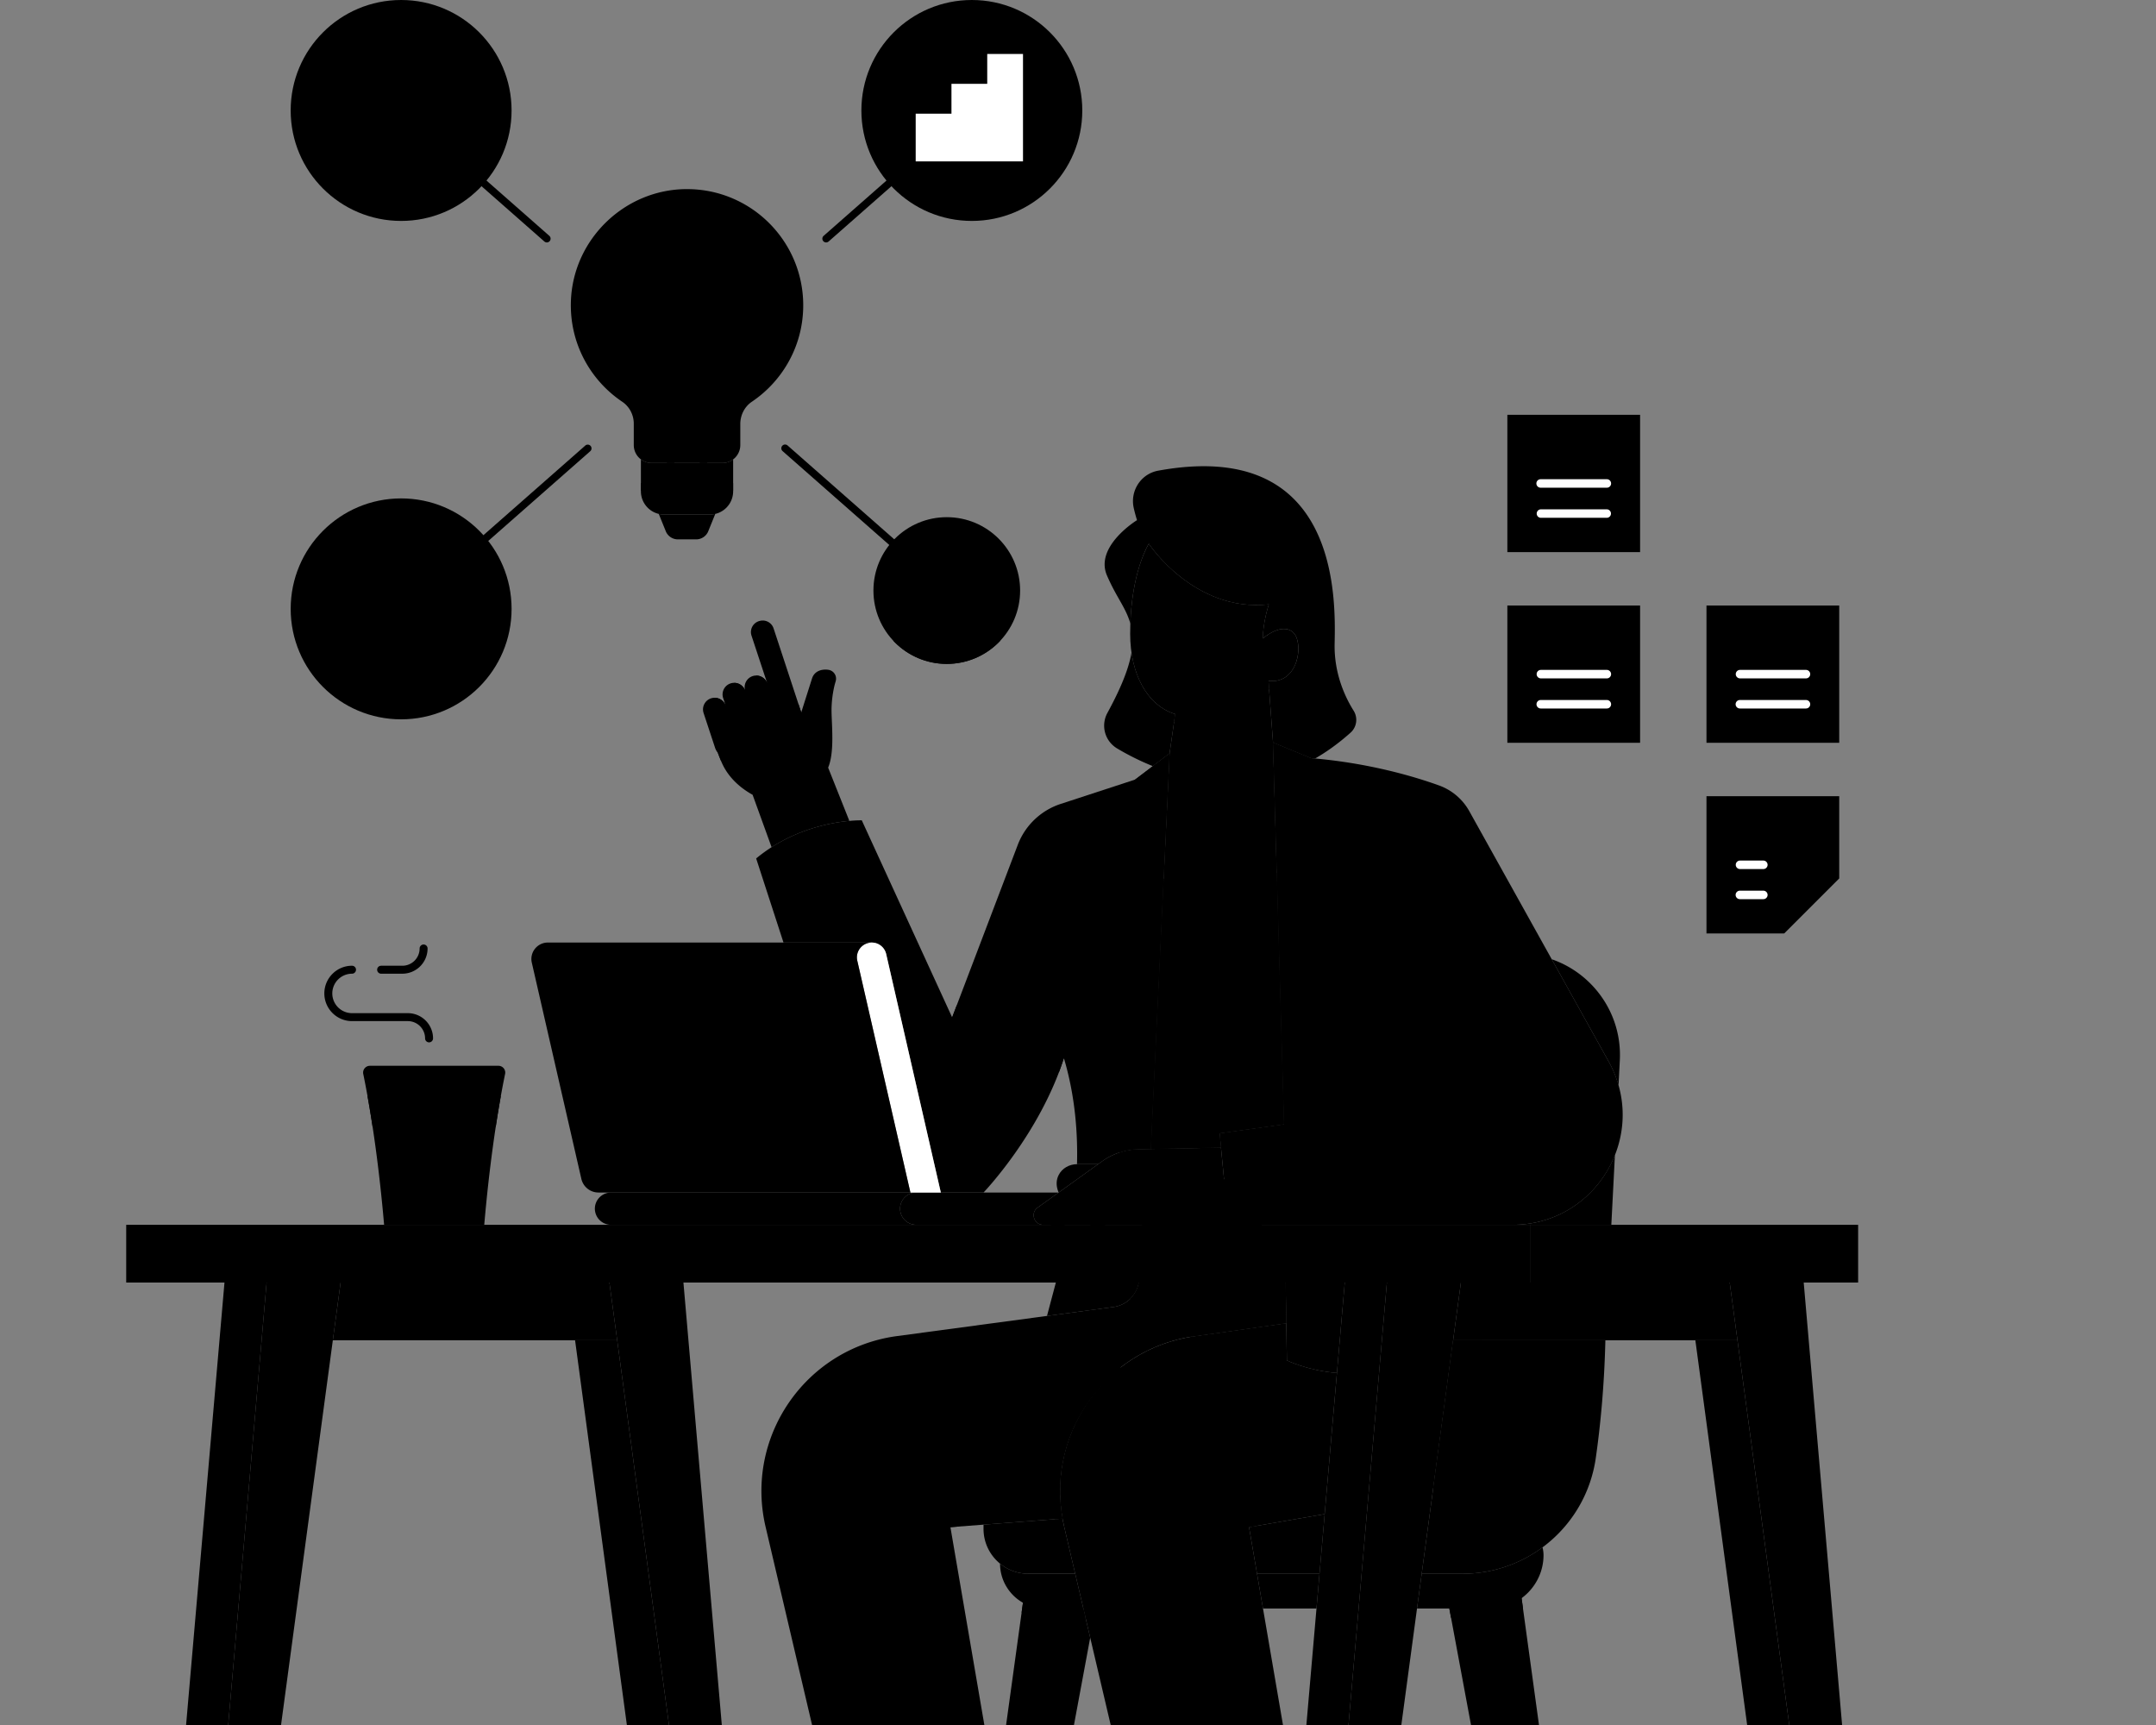 <svg width="500" height="400" fill="none" xmlns="http://www.w3.org/2000/svg"><rect width="100%" height="100%" fill="#808080" stroke="none"/><g clip-path="url(#a)"><path d="m288.13 273.24-18.895.818-6.597 15.007 30.89-2.747-5.398-13.078Z" fill="#E5E5E5" style="fill:color(display-p3 .898 .898 .898);fill-opacity:1"/><path d="M182.65 103.298a.873.873 0 1 0-1.152 1.312l27.427 24.128a.874.874 0 0 0 1.23-.08.874.874 0 0 0-.08-1.233l-27.427-24.127h.002Zm-56.407-47.3a.869.869 0 0 0 1.23-.08.875.875 0 0 0-.08-1.233l-16.558-14.567a.873.873 0 0 0-1.152 1.312l16.557 14.568h.003Zm9.515 47.3-27.428 24.127a.875.875 0 0 0 .575 1.53c.205 0 .41-.072.575-.217l27.428-24.128a.874.874 0 0 0-1.153-1.312h.003Zm55.832-47.083c.205 0 .41-.072.575-.217l17.913-15.758a.875.875 0 0 0-1.153-1.313l-17.912 15.758a.873.873 0 0 0 .575 1.53h.002Z" fill="#E9D5FF" style="fill:color(display-p3 .914 .835 1);fill-opacity:1"/><path d="M192.055 178c1.408-3.353.906-8.89.796-12.603-.08-2.747.362-5.167.73-6.657l.229-.79a2.076 2.076 0 0 0-1.684-2.63c-1.533-.23-3.248.265-3.803 1.992l-2.507 7.888-6.413-19.485a2.657 2.657 0 0 0-3.162-1.748l-.078.02a2.654 2.654 0 0 0-1.875 3.423l3.658 11.085a2.705 2.705 0 0 0-3.406-1.715 2.704 2.704 0 0 0-1.715 3.405 2.704 2.704 0 0 0-3.405-1.715 2.704 2.704 0 0 0-1.714 3.405l.584 1.775a2.704 2.704 0 0 0-3.405-1.715 2.704 2.704 0 0 0-1.715 3.405l2.681 8.117c.122.373.322.695.572.968.433 1.152.795 2.062 1.057 2.635 1.678 3.652 4.703 5.932 7.056 7.237l4.405 12.158c6.982-4.47 14.17-5.745 18.035-6.103L192.053 178h.002ZM289.668 354.128l1.852 10.8h14.488l1.2-13.835-17.54 3.035ZM246.805 354.05c-.15-.637-.28-1.272-.395-1.907l-18.322 1.397v.965c0 5.755 4.665 10.42 10.42 10.42h10.847l-2.552-10.877.002.002Zm90.19-43.265-7.29 54.143h9.463c15.552 0 28.712-11.445 30.912-26.84 1.1-7.693 1.98-16.873 2.225-27.303h-35.31Zm36.065-64.65a25.9 25.9 0 0 1 2.295 5.563l.3-5.828c.555-10.75-6.185-20.112-15.79-23.437l13.198 23.702h-.003Zm-22.265 37.88h22.89l.835-16.205c-3.625 9.195-12.47 16.205-23.727 16.205h.002Z" fill="#FECDD3" style="fill:color(display-p3 .996 .804 .828);fill-opacity:1"/><path d="M298.149 297.4h-34.045a6.896 6.896 0 0 1-5.882 5.67l-50.45 6.78c-21.103 2.993-35.09 23.45-30.223 44.2l19.963 85.09s25.077.23 36.072-8.245l-13.172-76.767 25.997-1.985c-3.607-20.083 10.16-39.39 30.618-42.293l21.275-3.017-.15-9.433h-.003Z" fill="#525252" style="fill:color(display-p3 .322 .322 .322);fill-opacity:1"/><path d="M310.047 318.372c-6.862-.585-11.61-2.92-11.61-2.92l-.137-8.62-21.275 3.018c-21.103 2.992-35.09 23.45-30.223 44.2l19.963 85.09s21.437.195 33.362-6.475l1.013-11.67-11.475-66.868 17.54-3.035 2.84-32.72h.002Z" fill="#525252" style="fill:color(display-p3 .322 .322 .322);fill-opacity:1"/><path d="M299.922 146.67c-2.662-2.49-7.042 1.375-7.042 1.375 0-3.78 1.375-7.902 1.375-7.902-17.35 1.89-27.838-14.073-27.838-14.073-1.117 1.955-4.317 8.625-4.317 20.915 0 9.23 3.917 16.613 10.445 18.598l-1.31 9.132-4.345 91.71 16.262-.317-.322-3.325 14.95-2.078-2.55-88.505-1.063-14.32c7.07.84 8.23-8.892 5.755-11.207v-.003Z" fill="#FECDD3" style="fill:color(display-p3 .996 .804 .828);fill-opacity:1"/><path d="M313.917 164.793c-1.907-3.035-4.55-8.528-4.402-15.518.217-10.347 1.16-47.825-40.923-40.132-4.017.735-6.57 4.7-5.66 8.682.22.958.473 1.913.758 2.788 0 0-9.893 6.045-6.973 12.83 2.203 5.115 4.45 7.547 5.425 11.192.373-10.795 3.233-16.74 4.275-18.565 0 0 10.485 15.963 27.838 14.073 0 0-1.375 4.122-1.375 7.902 0 0 4.38-3.865 7.042-1.375 2.475 2.315 1.315 12.048-5.755 11.208l1.063 14.32 8.727 3.592c.348.03.685.065 1.028.095 2.745-1.577 5.497-3.555 8.23-6 1.445-1.295 1.732-3.45.7-5.092h.002Zm-51.505-13.5c-.73 4.405-3.117 9.467-5.6 14.037a6.148 6.148 0 0 0 2.268 8.225 59.612 59.612 0 0 0 8.275 4.1l3.88-2.94 1.31-9.132c-5.47-1.665-9.1-7.128-10.133-14.288v-.002Z" fill="#404040" style="fill:color(display-p3 .251 .251 .251);fill-opacity:1"/><path d="M418.3 297.4h-17.162l27.155 201.678h7.51L418.3 297.4Z" fill="#E5E5E5" style="fill:color(display-p3 .898 .898 .898);fill-opacity:1"/><path d="m251.247 372.988-13.64-4.025-6.53 47.322 2.508 14.61c-1.118.863-2.383 1.633-3.753 2.323l4.503 20.93c.58 2.695 1.735 5.21 3.262 7.5l15.235-81.898-1.587-6.762h.002Z" fill="#F97316" style="fill:color(display-p3 .977 .451 .086);fill-opacity:1"/><path d="m251.75 375.135-.505-2.15-13.64-4.025-.682 4.95a12.467 12.467 0 0 0 5.405 1.225h9.422Z" fill="#7C2D12" style="fill:color(display-p3 .486 .176 .071);fill-opacity:1"/><path d="M311.643 499.078 338.798 297.4h-17.163l-17.502 201.678h7.51Z" fill="#E5E5E5" style="fill:color(display-p3 .898 .898 .898);fill-opacity:1"/><path d="M304.133 499.078 321.635 297.4h-9.767l-17.503 201.678h9.768ZM393.172 310.785l25.352 188.293h9.768l-25.353-188.293h-9.767Z" fill="#F5F5F5" style="fill:color(display-p3 .961 .961 .961);fill-opacity:1"/><path d="m402.94 310.785-1.802-13.385h-62.34l-1.803 13.385h65.945ZM158.495 297.4H141.33l27.158 201.678h7.507l-17.5-201.678ZM51.835 499.078 78.99 297.4H61.828L44.325 499.078h7.51Z" fill="#E5E5E5" style="fill:color(display-p3 .898 .898 .898);fill-opacity:1"/><path d="M52.06 297.4 34.558 499.078h9.767L61.828 297.4H52.06ZM133.365 310.785l25.355 188.293h9.768l-25.355-188.293h-9.768Z" fill="#F5F5F5" style="fill:color(display-p3 .961 .961 .961);fill-opacity:1"/><path d="M143.133 310.785 141.33 297.4H78.99l-1.802 13.385h65.945Z" fill="#E5E5E5" style="fill:color(display-p3 .898 .898 .898);fill-opacity:1"/><path d="M222.83 347.252a.924.924 0 1 0-1.755-.58 16.298 16.298 0 0 0-.665 7.455l1.873-.142a14.398 14.398 0 0 1 .547-6.733Zm69.608-1.125a.925.925 0 0 0-.538-1.19.925.925 0 0 0-1.19.538 18.264 18.264 0 0 0-1.028 8.647l1.821-.315a16.406 16.406 0 0 1 .935-7.682v.002Z" fill="#404040" style="fill:color(display-p3 .251 .251 .251);fill-opacity:1"/><path d="M343.838 344.883a.925.925 0 0 1-.25-1.813c2.858-.805 5.12-1.85 7.12-3.287 6.245-4.488 8.945-13.218 10.11-19.75a.923.923 0 0 1 1.818.322c-1.225 6.87-4.103 16.078-10.85 20.925-2.18 1.565-4.625 2.7-7.695 3.565a.959.959 0 0 1-.253.035v.003Z" fill="#F43F5E" style="fill:color(display-p3 .957 .247 .369);fill-opacity:1"/><path d="M343.92 310.785h-6.925l-4.625 34.34a14.793 14.793 0 0 0 6.395-6.853c2.965-6.487 6.35-16.642 5.155-27.49v.003Z" fill="#525252" style="fill:color(display-p3 .322 .322 .322);fill-opacity:1"/><path d="m373.06 246.135-32.305-58.022a13.126 13.126 0 0 0-6.998-5.97c-5.725-2.068-16.305-5.235-29.797-6.355l-8.728-3.593 2.55 88.505-14.95 2.078 2.063 21.235h65.902c19.44 0 31.723-20.893 22.265-37.88l-.002.002Z" fill="#6366F1" style="fill:color(display-p3 .388 .4 .945);fill-opacity:1"/><path d="M327.811 197.988a.923.923 0 0 1-.578-1.433l4.693-6.762a.923.923 0 1 1 1.517 1.052l-4.692 6.763a.922.922 0 0 1-.94.38Z" fill="#C7D2FE" style="fill:color(display-p3 .78 .824 .996);fill-opacity:1"/><path d="m263.247 180.77-17.265 5.647a15.948 15.948 0 0 0-9.952 9.493l-15.215 40.005-20.958-45.695s-13.342-.4-24.495 8.842l6.34 19.503h20.465a3.436 3.436 0 0 1 3.35 2.667l12.673 55.295h9.9s13.025-13.582 18.635-31.162c2.67 8.907 3.23 17.662 3.047 24.587h4.895l.903-.647a15.085 15.085 0 0 1 8.497-2.825l2.825-.055 4.343-91.71-7.988 6.055Z" fill="#6366F1" style="fill:color(display-p3 .388 .4 .945);fill-opacity:1"/><path d="M245.807 242.295c-6.075-19.963-.12-32.178-.06-32.298a.923.923 0 0 0-1.647-.835c-.263.52-6.368 12.945-.06 33.67a72.481 72.481 0 0 1 1.507 5.88 66.755 66.755 0 0 0 1.173-3.347c-.275-1.075-.598-2.03-.915-3.07h.002Z" fill="#C7D2FE" style="fill:color(display-p3 .78 .824 .996);fill-opacity:1"/><path d="M258.223 303.073a6.9 6.9 0 0 0 5.882-5.67h-19.24l-2.057 7.742 15.415-2.072Zm40.215 12.38s4.747 2.335 11.61 2.92l1.82-20.973h-13.715l.287 18.053h-.002Z" fill="#6366F1" style="fill:color(display-p3 .388 .4 .945);fill-opacity:1"/><path d="M220.79 235.862c.338 1.413.67 3.27.763 5.38.022.495.43.883.922.883h.04a.924.924 0 0 0 .883-.963c-.168-3.807-1.05-6.82-1.493-8.117l-1.092 2.87-.023-.053Z" fill="#C7D2FE" style="fill:color(display-p3 .78 .824 .996);fill-opacity:1"/><path d="m283.153 266.105-19.088.375a15.085 15.085 0 0 0-8.497 2.825L240.64 280.02c-1.74 1.25-.857 3.995 1.285 3.995h26.018c4.925 0 7.672-3.742 7.672-3.742l8.87-.45-1.332-13.715v-.003Z" fill="#FECDD3" style="fill:color(display-p3 .996 .804 .828);fill-opacity:1"/><path d="m275.615 280.272 2.242-.115 1.283-2.072a.922.922 0 1 0-1.57-.97l-1.955 3.162.005-.005h-.005Zm-32.173 6.045a.922.922 0 0 1-.532-1.677l14.752-10.413a.923.923 0 1 1 1.065 1.51l-14.752 10.413a.919.919 0 0 1-.533.17v-.003Z" fill="#F97316" style="fill:color(display-p3 .977 .451 .086);fill-opacity:1"/><path d="M245.495 272.51c-.505 1.027-.69 2.365.01 4.017l9.16-6.575h-4.875c-1.792 0-3.505.948-4.295 2.558Z" fill="#FECDD3" style="fill:color(display-p3 .996 .804 .828);fill-opacity:1"/><path d="M249.495 288.26a.922.922 0 0 1-.5-1.7l12.95-8.287a.922.922 0 1 1 .995 1.555l-12.95 8.287a.927.927 0 0 1-.497.145h.002Z" fill="#F97316" style="fill:color(display-p3 .977 .451 .086);fill-opacity:1"/><path d="m297.781 260.702-1.68-58.295c-11.035 7.868-21.77 4.54-26.24 1.303l-2.97 62.715 16.262-.318-.322-3.325 14.95-2.077v-.003Z" fill="#E5E5E5" style="fill:color(display-p3 .898 .898 .898);fill-opacity:1"/><path d="m185.815 165.2-.645-1.96c-.965.813-2.963 2.775-3.848 5.665a2.69 2.69 0 0 1-.355 1.678c-.36 2.902.583 5.855 2.833 8.782a.924.924 0 0 0 1.465-1.125c-1.998-2.6-2.82-5.17-2.448-7.637.383-2.528 1.955-4.388 2.998-5.403Z" fill="#F97316" style="fill:color(display-p3 .977 .451 .086);fill-opacity:1"/><path d="M298.15 297.4h-34.045a6.884 6.884 0 0 1-1.985 3.77c1.64 2.352 5.768 6.797 14.405 8.762.168-.025.333-.06.5-.085l21.275-3.017-.15-9.433v.003Z" fill="#E5E5E5" style="fill:color(display-p3 .898 .898 .898);fill-opacity:1"/><path d="m352.612 368.707-16.495 4.28 23.455 126.09h10.943l-17.903-130.37Z" fill="#F97316" style="fill:color(display-p3 .977 .451 .086);fill-opacity:1"/><path d="m352.612 368.707-16.495 4.28.4 2.15h9.058a14.45 14.45 0 0 0 7.625-2.167l-.585-4.26-.003-.003Z" fill="#7C2D12" style="fill:color(display-p3 .486 .176 .071);fill-opacity:1"/><path d="m291.52 364.928 1.382 8.06h12.405l.7-8.06H291.52ZM357.727 358.803a31.107 31.107 0 0 1-18.56 6.125h-9.462l-1.085 8.06h16.955c6.812 0 12.385-5.573 12.385-12.385 0-.623-.088-1.223-.233-1.8Zm-108.372 6.125h-10.848c-2.5 0-4.792-.883-6.587-2.348 0 5.725 4.682 10.408 10.407 10.408h8.918l-1.89-8.06ZM115.587 247.138H85.792c-.997 0-1.75.912-1.55 1.89 2.138 10.385 3.785 22.8 4.835 34.987h23.225c1.05-12.187 2.698-24.602 4.835-34.987.2-.978-.55-1.89-1.55-1.89Z" fill="#FECDD3" style="fill:color(display-p3 .996 .804 .828);fill-opacity:1"/><path d="M114.97 261.285c.37-2.427.76-4.8 1.175-7.102H85.231a256.76 256.76 0 0 1 1.175 7.102h28.564Z" fill="#FECDD3" style="fill:color(display-p3 .996 .804 .828);fill-opacity:1"/><path d="M93.313 225.785h-4.925a.922.922 0 1 1 0-1.845h4.925a4.008 4.008 0 0 0 4.002-4.003.921.921 0 1 1 1.845 0 5.854 5.854 0 0 1-5.847 5.848Zm6.192 15.92a.922.922 0 0 1-.922-.923 4.008 4.008 0 0 0-4.003-4.002H81.638c-3.54 0-6.42-2.88-6.42-6.42s2.88-6.42 6.42-6.42a.921.921 0 1 1 0 1.845 4.58 4.58 0 0 0-4.575 4.575 4.58 4.58 0 0 0 4.575 4.575H94.58a5.853 5.853 0 0 1 5.848 5.847c0 .51-.413.923-.923.923Z" fill="#E5E5E5" style="fill:color(display-p3 .898 .898 .898);fill-opacity:1"/><path d="M159.27 43.85c-14.315.03-26.275 11.505-26.865 25.807-.402 9.788 4.418 18.47 11.903 23.505 1.682 1.133 2.67 3.05 2.67 5.078v4.965a4.155 4.155 0 0 0 4.155 4.155h16.395a4.155 4.155 0 0 0 4.155-4.155v-4.883c0-2.057.98-4.02 2.687-5.17 7.183-4.84 11.908-13.042 11.908-22.352 0-14.903-12.095-26.978-27.005-26.945l-.003-.005Z" fill="#EAB308" style="fill:color(display-p3 .918 .702 .031);fill-opacity:1"/><path d="M167.525 107.358H151.13a4.132 4.132 0 0 1-2.497-.84v7.407a5.388 5.388 0 0 0 5.387 5.388h10.618a5.388 5.388 0 0 0 5.387-5.388v-7.407c-.695.525-1.56.84-2.497.84h-.003Z" fill="#E5E5E5" style="fill:color(display-p3 .898 .898 .898);fill-opacity:1"/><path d="M164.637 119.313H154.02a5.27 5.27 0 0 1-1.25-.153l1.575 3.883a3.037 3.037 0 0 0 2.865 2.03h4.235c1.29 0 2.437-.813 2.865-2.03l1.575-3.883a5.422 5.422 0 0 1-1.25.153h.002Z" fill="#D4D4D4" style="fill:color(display-p3 .831 .831 .831);fill-opacity:1"/><path d="M170.023 112.015h-21.39v1.745h21.39v-1.745Z" fill="#A3A3A3" style="fill:color(display-p3 .639 .639 .639);fill-opacity:1"/><path d="M170.161 72.98c-2.3.165-4.103 2.168-4.103 4.563v2.535h-13.46v-2.535c0-2.395-1.802-4.398-4.102-4.563a4.43 4.43 0 0 0-4.74 4.737c.165 2.3 2.167 4.103 4.562 4.103h2.535v2.633a8.75 8.75 0 0 0 2.108 5.695 7.009 7.009 0 0 1 1.687 4.557v12.653h1.745V94.705a8.75 8.75 0 0 0-2.107-5.695 7.005 7.005 0 0 1-1.688-4.557V81.82h13.46v2.633c0 1.67-.6 3.29-1.687 4.557a8.75 8.75 0 0 0-2.108 5.695v12.653h1.745V94.705c0-1.67.6-3.29 1.688-4.557a8.75 8.75 0 0 0 2.107-5.695V81.82h2.535c2.393 0 4.398-1.802 4.563-4.102a4.43 4.43 0 0 0-4.738-4.737h-.002Zm-19.308 7.098h-2.535c-1.482 0-2.722-1.09-2.822-2.483a2.693 2.693 0 0 1 .777-2.095 2.685 2.685 0 0 1 1.903-.785c.065 0 .13 0 .195.008 1.392.1 2.482 1.337 2.482 2.82v2.535Zm19.485 0h-2.535v-2.535c0-1.483 1.09-2.723 2.483-2.82a2.702 2.702 0 0 1 2.095.777c.55.55.835 1.315.777 2.095-.1 1.393-1.34 2.483-2.822 2.483h.002Z" fill="#F97316" style="fill:color(display-p3 .977 .451 .086);fill-opacity:1"/><path d="M93.025 51.23c14.147 0 25.615-11.468 25.615-25.615C118.64 11.468 107.172 0 93.025 0 78.878 0 67.41 11.468 67.41 25.615c0 14.147 11.468 25.615 25.615 25.615Z" fill="#EEF2FF" style="fill:color(display-p3 .933 .949 1);fill-opacity:1"/><path d="M118.642 141.187c0 14.148-11.467 25.615-25.615 25.615-14.147 0-25.615-11.467-25.615-25.615 0-14.147 11.468-25.615 25.615-25.615 14.148 0 25.615 11.468 25.615 25.615Z" fill="#A7F3D0" style="fill:color(display-p3 .655 .953 .816);fill-opacity:1"/><path d="M225.38 51.23c14.146 0 25.615-11.468 25.615-25.615C250.995 11.468 239.526 0 225.38 0c-14.147 0-25.615 11.468-25.615 25.615 0 14.147 11.468 25.615 25.615 25.615Z" fill="#8B5CF6" style="fill:color(display-p3 .545 .361 .965);fill-opacity:1"/><path d="M219.568 153.945c9.394 0 17.01-7.616 17.01-17.01 0-9.395-7.616-17.01-17.01-17.01-9.395 0-17.01 7.615-17.01 17.01 0 9.394 7.615 17.01 17.01 17.01Z" fill="#FECDD3" style="fill:color(display-p3 .996 .804 .828);fill-opacity:1"/><path d="M380.357 96.192h-30.785v31.83h30.785v-31.83ZM380.357 140.407h-30.785v31.83h30.785v-31.83ZM426.535 140.407H395.75v31.83h30.785v-31.83ZM426.535 203.645V184.62H395.75v31.83h17.98l12.805-12.805Z" fill="#F5F5F5" style="fill:color(display-p3 .961 .961 .961);fill-opacity:1"/><path d="M291.613 158.757c.91.468 1.817.843 2.705 1.128l-.15-2.008a16.763 16.763 0 0 1-1.715-.762.922.922 0 1 0-.843 1.642h.003Zm-3.93 4.58a.925.925 0 0 0-1.003-1.552c-5.097 3.295-9.95 4.575-14.135 3.795l-.265 1.842c.875.16 1.773.248 2.69.248 3.95 0 8.27-1.463 12.713-4.333Z" fill="#F97316" style="fill:color(display-p3 .977 .451 .086);fill-opacity:1"/><path d="M220.655 26.36h-8.295v11.065h8.295V26.36ZM228.95 19.438h-8.295v17.985h8.295V19.436ZM237.245 12.515h-8.295v24.907h8.295V12.515Z" fill="#fff" style="fill:#fff;fill-opacity:1"/><path d="M367.032 106.108h-9.715a.983.983 0 0 1 0-1.965h9.715a.983.983 0 1 1 0 1.965Z" fill="#5B21B6" style="fill:color(display-p3 .357 .129 .714);fill-opacity:1"/><path d="M372.617 113.09h-15.299a.983.983 0 1 1 0-1.965h15.299a.983.983 0 1 1 0 1.965Zm0 6.983h-15.299a.984.984 0 0 1 0-1.966h15.299a.983.983 0 1 1 0 1.966Z" fill="#fff" style="fill:#fff;fill-opacity:1"/><path d="M367.032 150.322h-9.715a.982.982 0 0 1 0-1.965h9.715a.983.983 0 1 1 0 1.965Z" fill="#5B21B6" style="fill:color(display-p3 .357 .129 .714);fill-opacity:1"/><path d="M372.617 157.305h-15.3a.983.983 0 0 1 0-1.965h15.3a.983.983 0 1 1 0 1.965Zm0 6.982h-15.3a.982.982 0 0 1 0-1.965h15.3a.983.983 0 1 1 0 1.965Z" fill="#fff" style="fill:#fff;fill-opacity:1"/><path d="M413.21 150.322h-9.715a.982.982 0 0 1 0-1.965h9.715a.983.983 0 1 1 0 1.965Z" fill="#5B21B6" style="fill:color(display-p3 .357 .129 .714);fill-opacity:1"/><path d="M418.795 157.305h-15.3a.983.983 0 0 1 0-1.965h15.3a.983.983 0 1 1 0 1.965Zm0 6.982h-15.3a.982.982 0 0 1 0-1.965h15.3a.983.983 0 1 1 0 1.965Z" fill="#fff" style="fill:#fff;fill-opacity:1"/><path d="M413.21 194.535h-9.715a.982.982 0 0 1 0-1.965h9.715a.983.983 0 1 1 0 1.965Z" fill="#5B21B6" style="fill:color(display-p3 .357 .129 .714);fill-opacity:1"/><path d="M408.91 201.518h-5.415a.983.983 0 0 1 0-1.965h5.415a.983.983 0 1 1 0 1.965Zm0 6.982h-5.415a.982.982 0 0 1 0-1.965h5.415a.983.983 0 1 1 0 1.965Z" fill="#fff" style="fill:#fff;fill-opacity:1"/><path d="m297.78 260.702-2.55-88.505 8.728 3.593s9.277 25.597 12.885 36.762l-9.39 7.215 8.59 6.013-6.963 33.352-11.3 1.57Zm-38.337 6.605c1.48-.512 3.04-.797 4.622-.827l2.825-.055 4.343-91.71-7.988 6.055s-6.285 16.02-9.892 35.087l7.445 5.44-8.133 4.96s4.525 16.223 6.775 41.048l.003.002Z" fill="#4338CA" style="fill:color(display-p3 .263 .22 .792);fill-opacity:1"/><path d="M354.982 284.015H29.269V297.4h325.713v-13.385Z" fill="#FED7AA" style="fill:color(display-p3 .996 .843 .667);fill-opacity:1"/><path d="M354.979 297.4h75.943v-13.385h-75.943V297.4Z" fill="#FED7AA" style="fill:color(display-p3 .996 .843 .667);fill-opacity:1"/><path d="M208.733 280.273a3.753 3.753 0 0 1 3.742-3.743h-70.777a3.754 3.754 0 0 0-3.743 3.743 3.755 3.755 0 0 0 3.743 3.742h70.777a3.752 3.752 0 0 1-3.742-3.742Z" fill="#F5F5F5" style="fill:color(display-p3 .961 .961 .961);fill-opacity:1"/><path d="m240.64 280.02 4.865-3.493h-33.027a3.754 3.754 0 0 0-3.743 3.743 3.755 3.755 0 0 0 3.743 3.742h29.45c-2.143 0-3.025-2.745-1.285-3.995l-.003.003Z" fill="#E5E5E5" style="fill:color(display-p3 .898 .898 .898);fill-opacity:1"/><path d="M205.515 221.233a3.437 3.437 0 0 0-6.7 1.537l12.322 53.76h7.05l-12.672-55.295v-.002Z" fill="#fff" style="fill:#fff;fill-opacity:1"/><path d="M202.165 218.562H127.05c-2.45 0-4.263 2.278-3.718 4.665l11.49 50.133a4.08 4.08 0 0 0 3.975 3.167h72.338l-12.323-53.759a3.439 3.439 0 0 1 3.351-4.206h.002Z" fill="#E5E5E5" style="fill:color(display-p3 .898 .898 .898);fill-opacity:1"/><path d="M172.138 248.177c-.848-3.747-4.21-6.182-7.51-5.435-3.3.745-5.288 4.39-4.44 8.138.847 3.747 4.21 6.182 7.51 5.435 3.3-.745 5.287-4.39 4.44-8.138Z" fill="#F5F5F5" style="fill:color(display-p3 .961 .961 .961);fill-opacity:1"/><path d="M355.593 257.48c-1.065-.857-2.3-1.635-3.678-2.317-3.58-1.77-7.725-2.608-11.987-2.423l-2.045.09.145 1.843 1.982-.088c3.953-.172 7.788.6 11.088 2.233 1.255.622 2.38 1.327 3.337 2.1a.923.923 0 1 0 1.158-1.438Z" fill="#C7D2FE" style="fill:color(display-p3 .78 .824 .996);fill-opacity:1"/><path d="M413.73 203.645v12.805l12.805-12.805H413.73Z" fill="#E5E5E5" style="fill:color(display-p3 .898 .898 .898);fill-opacity:1"/><path d="M219.568 140.355a6.945 6.945 0 1 0 0-13.89 6.945 6.945 0 0 0 0 13.89Z" fill="#FFF1F2" style="fill:color(display-p3 1 .945 .949);fill-opacity:1"/><path d="M219.568 140.355c-4.923 0-9.343 3.173-12.403 8.215a16.953 16.953 0 0 0 12.403 5.375c4.892 0 9.3-2.067 12.402-5.375-3.06-5.042-7.48-8.215-12.402-8.215Z" fill="#BE123C" style="fill:color(display-p3 .745 .071 .235);fill-opacity:1"/><path d="M93.81 37.16a.875.875 0 0 1-.623-.26l-8.442-8.593a.875.875 0 0 1 .01-1.235.875.875 0 0 1 1.235.01l8.442 8.593a.875.875 0 0 1-.01 1.235.867.867 0 0 1-.612.25Zm-8.443-12.52a.874.874 0 0 1-.3-1.693l15.05-5.512a.874.874 0 0 1 .6 1.64l-15.05 5.512c-.1.035-.2.053-.3.053Z" fill="#8B5CF6" style="fill:color(display-p3 .545 .361 .965);fill-opacity:1"/><path d="M82.53 30.78a5.975 5.975 0 1 0 0-11.95 5.975 5.975 0 0 0 0 11.95ZM96.055 43.202a4.63 4.63 0 1 0 0-9.26 4.63 4.63 0 0 0 0 9.26ZM102.752 22.863a5.465 5.465 0 1 0 0-10.93 5.465 5.465 0 0 0 0 10.93ZM87.022 146.865a12.669 12.669 0 0 1-1.82-2.317l-6.155 6.155a2.925 2.925 0 1 0 4.138 4.137l6.155-6.155a12.713 12.713 0 0 1-2.318-1.82Z" fill="#8B5CF6" style="fill:color(display-p3 .545 .361 .965);fill-opacity:1"/><path d="M96.028 150.595c7.033 0 12.735-5.702 12.735-12.735 0-7.033-5.702-12.735-12.735-12.735-7.033 0-12.735 5.702-12.735 12.735 0 7.033 5.702 12.735 12.735 12.735Z" fill="#ECFDF5" style="fill:color(display-p3 .925 .992 .961);fill-opacity:1"/><path d="M94.81 142.82a.873.873 0 0 1-.618-.255l-3.745-3.745a.875.875 0 0 1 0-1.235.875.875 0 0 1 1.235 0l3.128 3.128 4.792-4.793a.875.875 0 0 1 1.235 0c.34.34.34.893 0 1.235l-5.41 5.41a.868.868 0 0 1-.617.255Z" fill="#8B5CF6" style="fill:color(display-p3 .545 .361 .965);fill-opacity:1"/><path d="m181.242 168.5-3.335-10.09a2.694 2.694 0 0 0-2.522-1.75l4.105 12.42c.272.823-.255 1.738-1.173 2.04a1.84 1.84 0 0 1-1.347-.065 1.482 1.482 0 0 1-.808-.877l-3.335-9.99c-.367-1.115-1.405-1.818-2.52-1.838l4.103 12.408c.127.385.082.805-.128 1.185-.22.402-.59.705-1.045.855a1.84 1.84 0 0 1-1.347-.065 1.486 1.486 0 0 1-.808-.878l-2.787-8.202a2.696 2.696 0 0 0-2.478-1.838l3.513 10.62c.27.823-.255 1.738-1.173 2.04-.452.15-1.09.103-1.505-.09a1.546 1.546 0 0 1-.6-.49c.108.193.228.375.373.533.292.782.552 1.442.772 1.97.125.012.248.022.36.022.395 0 .793-.062 1.178-.19a3.668 3.668 0 0 0 2.187-1.932c.065.035.125.082.193.112.48.22.997.333 1.52.333.395 0 .792-.063 1.177-.19a3.673 3.673 0 0 0 2.085-1.72c.038-.07.07-.14.103-.213.067.035.125.083.192.113.48.22.998.332 1.523.332.395 0 .792-.062 1.177-.19 1.885-.622 2.938-2.582 2.345-4.372l.005-.003Z" fill="#F97316" style="fill:color(display-p3 .977 .451 .086);fill-opacity:1"/><path d="M314.563 256.375a.989.989 0 0 0 .28 1.957l17.36-2.412.79-2.268-18.43 2.723Z" fill="#C7D2FE" style="fill:color(display-p3 .78 .824 .996);fill-opacity:1"/><path d="m339.1 254.963-6.895.957c-.965-8.367.13-16.08 1.2-21.02l11.103 19.89.04.013a25.152 25.152 0 0 0-5.448.157v.003Z" fill="#FECDD3" style="fill:color(display-p3 .996 .804 .828);fill-opacity:1"/><path d="M259.702 316.42a.921.921 0 0 0-1.295-.162c-10.968 8.507-16.268 22.475-13.828 36.025l1.85-.145c-2.4-12.935 2.635-26.298 13.11-34.423a.923.923 0 0 0 .163-1.295ZM278.942 145.624c.01-.739-.504-1.345-1.148-1.353-.643-.008-1.172.585-1.181 1.324-.01.739.504 1.345 1.148 1.353.643.008 1.172-.584 1.181-1.324ZM267.329 145.839c.009-.739-.505-1.345-1.148-1.353-.643-.008-1.172.585-1.182 1.324-.009.739.505 1.345 1.148 1.353.644.008 1.173-.585 1.182-1.324Z" fill="#404040" style="fill:color(display-p3 .251 .251 .251);fill-opacity:1"/><path d="M272.355 157.512c-1.708 0-2.808-.382-2.895-.412a.96.96 0 0 1-.578-1.225.962.962 0 0 1 1.22-.58c.143.052 3.405 1.135 7.443-1.1a.955.955 0 1 1 .927 1.672c-2.347 1.3-4.502 1.643-6.115 1.643l-.002.002Zm-3.228-4.835a.952.952 0 0 1-.705-.312.954.954 0 0 1 .06-1.35c1.923-1.758 2-4.983 2-5.015.008-.525.383-.94.97-.94.528.007.948.44.943.967 0 .168-.08 4.078-2.623 6.4a.952.952 0 0 1-.645.253v-.003Z" fill="#F97316" style="fill:color(display-p3 .977 .451 .086);fill-opacity:1"/></g><defs><clipPath id="a"><path fill="#fff" style="fill:#fff;fill-opacity:1" d="M0 0h500v500H0z"/></clipPath></defs></svg>
